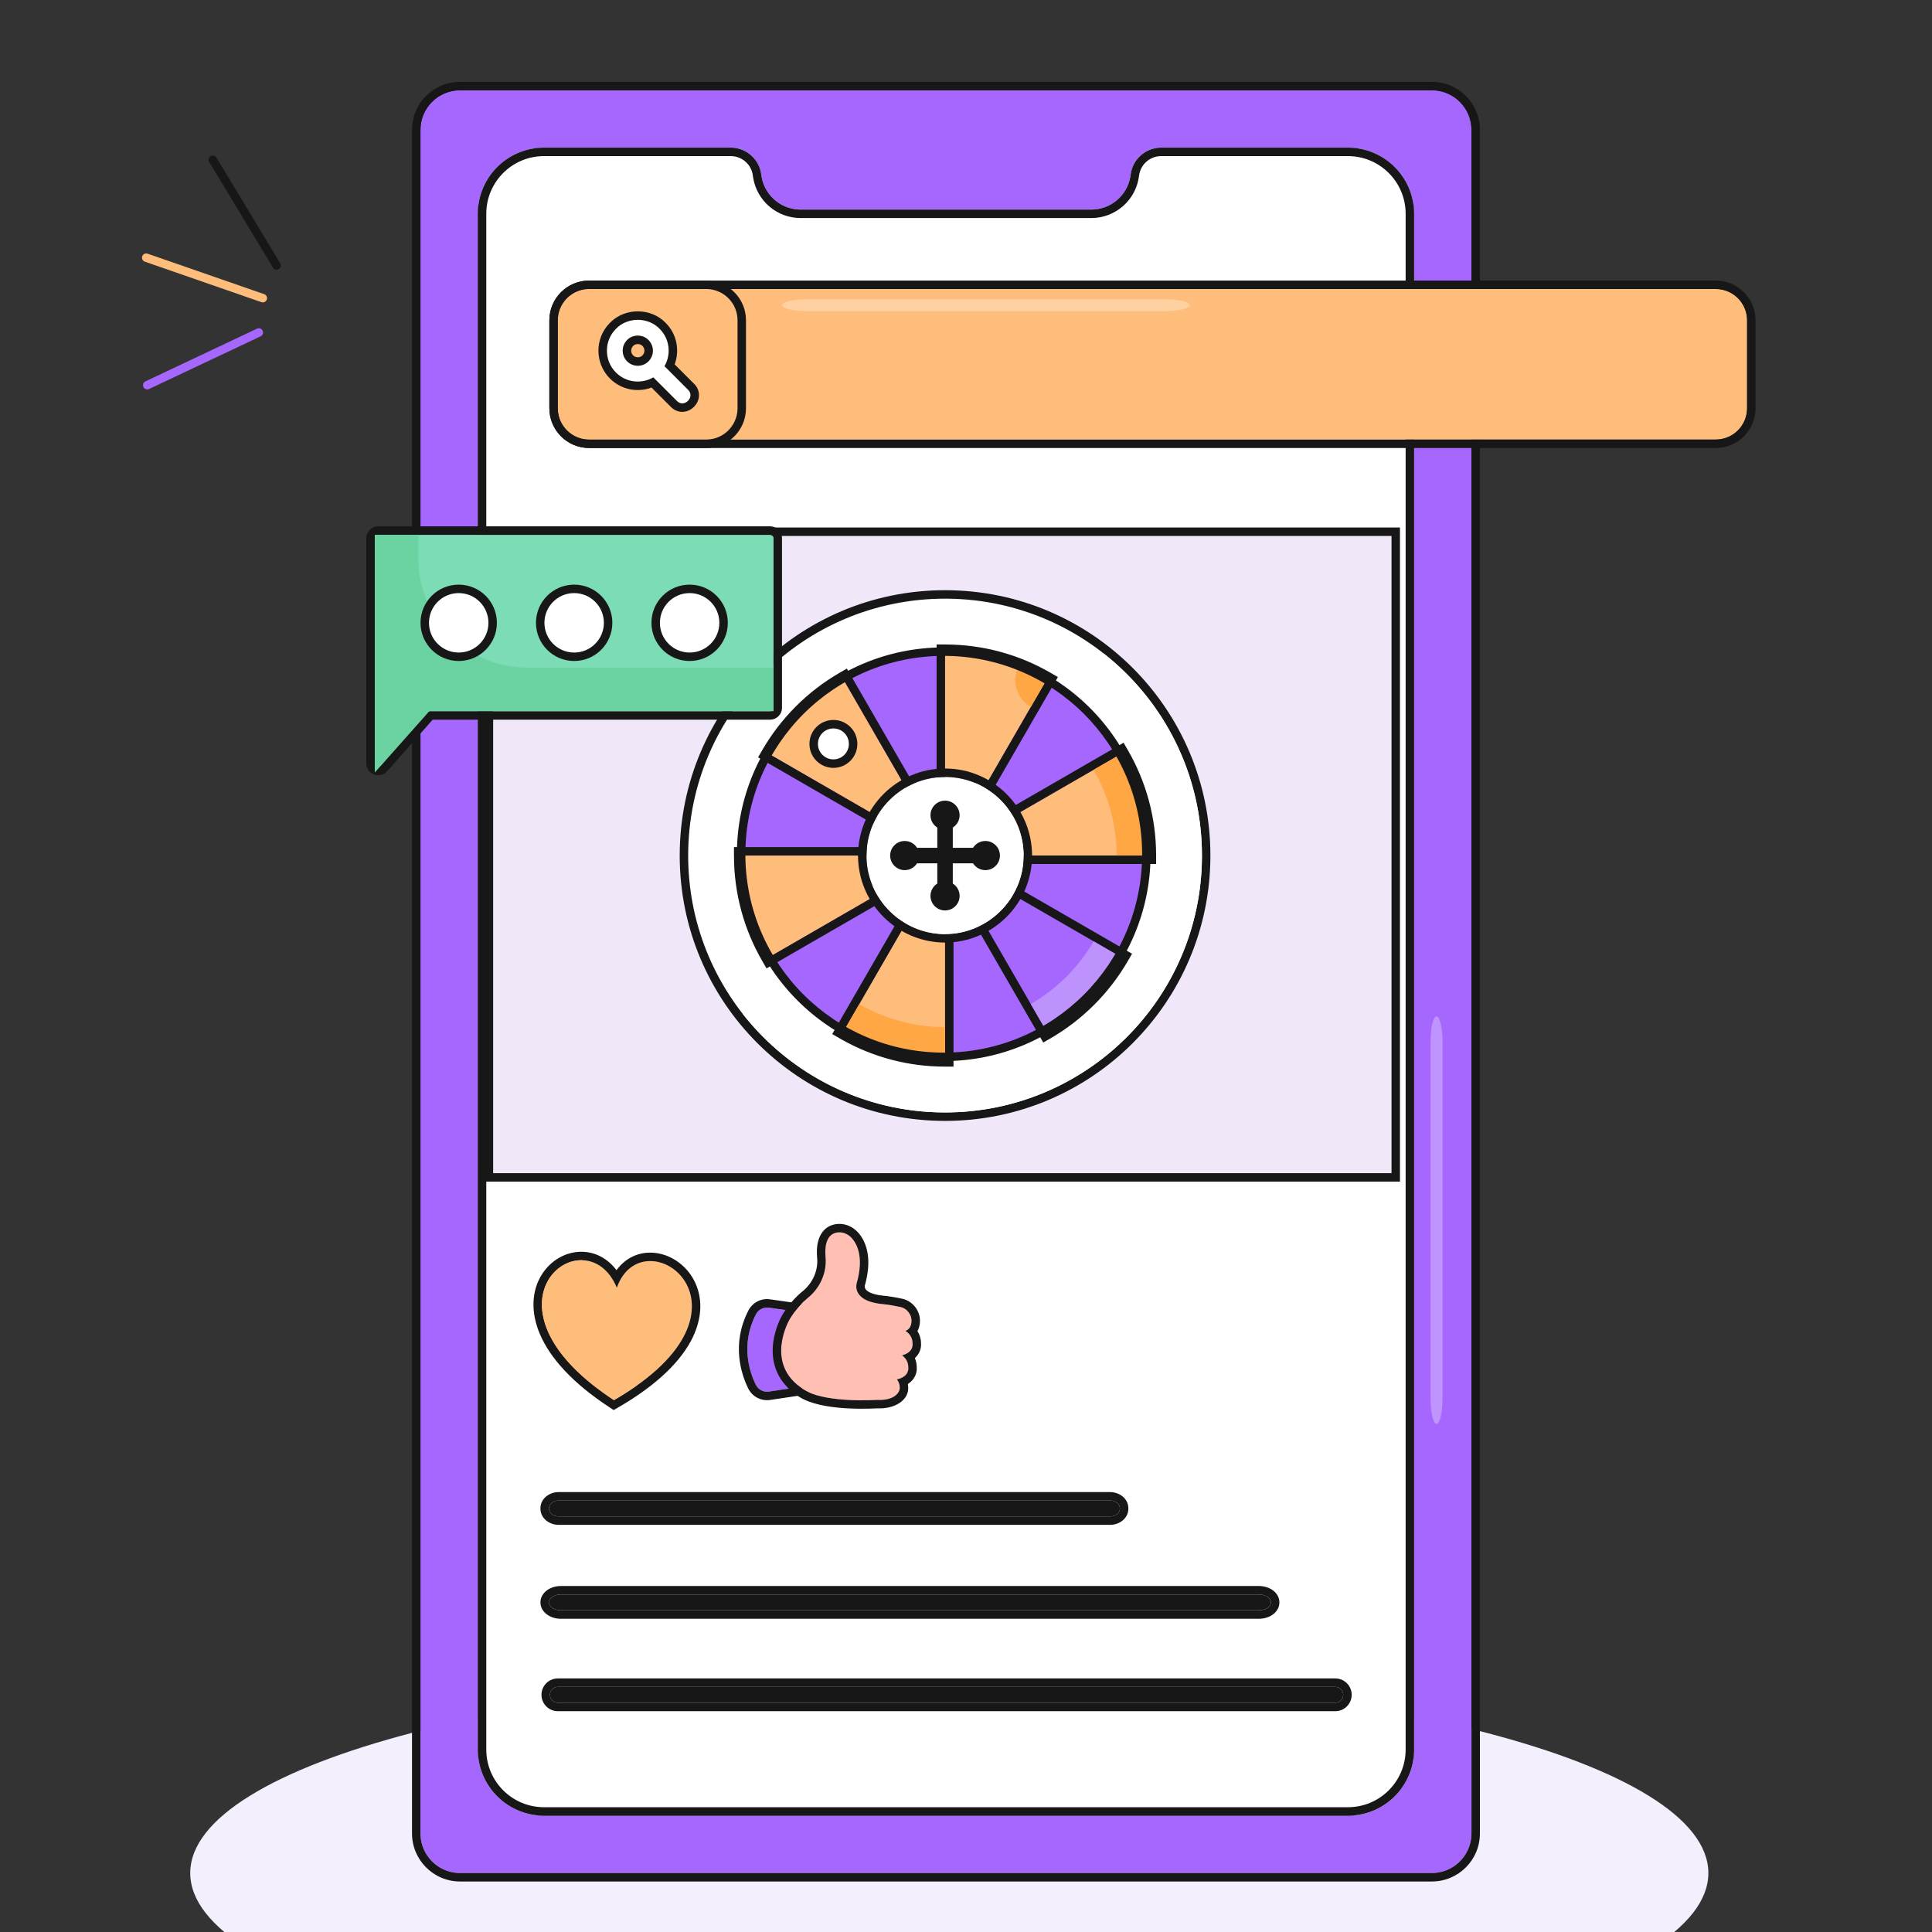 <svg width="457" height="457" viewBox="0 0 457 457" fill="none" xmlns="http://www.w3.org/2000/svg">
<rect x="0" y="0" width="457" height="457" fill="#333333" stroke="none"/>
<g clip-path="url(#clip0_1_12624)">
<path d="M404.099 443.054C404.099 468.982 323.712 490 224.55 490C125.387 490 45 468.982 45 443.054C45 417.126 125.387 396.107 224.55 396.107C323.712 396.107 404.099 417.126 404.099 443.054Z" fill="#F4EFFC"/>
<path d="M113.025 49.751C113.025 41.563 119.663 34.925 127.851 34.925H319.669C327.857 34.925 334.494 41.563 334.494 49.751V414.657C334.494 422.845 327.857 429.482 319.669 429.482H127.851C119.663 429.482 113.025 422.845 113.025 414.657V49.751Z" fill="white"/>
<path d="M111.025 414.657V49.751C111.025 40.458 118.558 32.925 127.851 32.925V34.925L127.468 34.93C119.457 35.133 113.025 41.691 113.025 49.751V414.657L113.03 415.04C113.23 422.923 119.584 429.277 127.468 429.477L127.851 429.482H319.669L320.052 429.477C327.935 429.278 334.289 422.923 334.489 415.04L334.494 414.657V49.751C334.494 41.691 328.063 35.133 320.052 34.93L319.669 34.925V32.925C328.961 32.925 336.494 40.458 336.494 49.751V414.657C336.494 423.949 328.961 431.482 319.669 431.482H127.851C118.558 431.482 111.025 423.949 111.025 414.657ZM319.669 32.925V34.925H127.851V32.925H319.669Z" fill="#171717"/>
<path d="M338.693 21.357H108.828C103.652 21.357 99.457 25.552 99.457 30.728V433.681C99.457 438.856 103.652 443.052 108.828 443.052H338.693C343.869 443.052 348.064 438.856 348.064 433.681V30.728C348.064 25.552 343.869 21.357 338.693 21.357ZM334.495 413.834C334.495 422.476 327.489 429.483 318.846 429.483H128.675C120.032 429.483 113.026 422.476 113.026 413.834V50.575C113.026 41.932 120.032 34.926 128.675 34.926H172.861C176.537 34.926 179.634 37.673 180.073 41.324C180.639 46.033 184.634 49.577 189.377 49.577H258.143C262.886 49.577 266.881 46.033 267.447 41.324C267.886 37.673 270.984 34.926 274.66 34.926H318.846C327.489 34.926 334.495 41.932 334.495 50.575V413.834Z" fill="#A567FD"/>
<path d="M97.457 433.68V30.728C97.457 24.448 102.548 19.357 108.828 19.357V21.357C103.652 21.357 99.457 25.553 99.457 30.728V433.68L99.469 434.163C99.712 438.955 103.554 442.797 108.346 443.04L108.828 443.052H338.693C343.707 443.051 347.801 439.114 348.052 434.163L348.064 433.68V30.728C348.064 25.714 344.127 21.62 339.175 21.369L338.693 21.357V19.357C344.973 19.357 350.064 24.448 350.064 30.728V433.68C350.064 439.961 344.973 445.051 338.693 445.052H108.828C102.548 445.052 97.457 439.961 97.457 433.68ZM318.846 427.482V429.482H128.675V427.482H318.846ZM332.495 413.834V50.575C332.495 43.037 326.384 36.926 318.846 36.926H274.66C272.079 36.927 269.892 38.794 269.469 41.316L269.433 41.562C268.745 47.276 263.898 51.577 258.143 51.577H189.377C183.801 51.577 179.077 47.541 178.163 42.093L178.087 41.562C177.769 38.917 175.525 36.926 172.86 36.926H128.675C121.137 36.926 115.026 43.037 115.026 50.575V413.834C115.026 421.372 121.137 427.482 128.675 427.482V429.482L128.271 429.477C119.949 429.266 113.242 422.559 113.031 414.238L113.026 413.834V50.575C113.026 42.068 119.815 35.146 128.271 34.931L128.675 34.926H172.86L173.203 34.934C176.728 35.099 179.648 37.788 180.073 41.324C180.622 45.886 184.388 49.354 188.935 49.566L189.377 49.577H258.143C262.738 49.577 266.63 46.251 267.384 41.761L267.447 41.324C267.873 37.788 270.793 35.099 274.317 34.934L274.66 34.926H318.846L319.25 34.931C327.706 35.146 334.495 42.067 334.495 50.575V413.834L334.49 414.238C334.279 422.56 327.572 429.266 319.25 429.477L318.846 429.482V427.482C326.384 427.482 332.495 421.372 332.495 413.834ZM338.693 19.357V21.357H108.828V19.357H338.693Z" fill="#171717"/>
<path d="M131.945 75.775C131.945 71.681 135.264 68.363 139.358 68.363H405.85C409.944 68.363 413.262 71.681 413.262 75.775V96.56C413.262 100.654 409.944 103.973 405.85 103.973H139.358C135.264 103.973 131.945 100.654 131.945 96.56V75.775Z" fill="#FFBD7B"/>
<path d="M129.945 96.56V75.776C129.945 70.577 134.16 66.363 139.358 66.363V68.363L138.977 68.373C135.06 68.571 131.945 71.81 131.945 75.776V96.56L131.955 96.941C132.147 100.731 135.186 103.771 138.977 103.963L139.357 103.972H405.85L406.231 103.963C410.022 103.771 413.061 100.731 413.253 96.941L413.263 96.56V75.776C413.263 71.81 410.148 68.571 406.231 68.373L405.85 68.363V66.363C411.048 66.363 415.263 70.577 415.263 75.776V96.56C415.263 101.758 411.048 105.972 405.85 105.972H139.357C134.159 105.972 129.945 101.758 129.945 96.56ZM405.85 66.363V68.363H139.358V66.363H405.85Z" fill="#171717"/>
<path d="M131.945 75.775C131.945 71.681 135.264 68.363 139.358 68.363H167.046C171.14 68.363 174.459 71.681 174.459 75.775V96.56C174.459 100.654 171.14 103.973 167.046 103.973H139.358C135.264 103.973 131.945 100.654 131.945 96.56V75.775Z" fill="#FFBD7B"/>
<path d="M129.945 96.56V75.776C129.945 70.577 134.16 66.363 139.358 66.363V68.363L138.977 68.373C135.06 68.571 131.945 71.81 131.945 75.776V96.56L131.955 96.941C132.147 100.731 135.186 103.771 138.977 103.963L139.357 103.972H167.046L167.428 103.963C171.218 103.771 174.257 100.731 174.449 96.941L174.459 96.56V75.776C174.459 71.81 171.344 68.571 167.428 68.373L167.046 68.363V66.363C172.244 66.363 176.459 70.577 176.459 75.776V96.56C176.459 101.758 172.244 105.972 167.046 105.972H139.357C134.159 105.972 129.945 101.758 129.945 96.56ZM167.046 66.363V68.363H139.358V66.363H167.046Z" fill="#171717"/>
<path d="M162.775 92.208L157.187 86.621C158.811 83.822 158.434 80.172 156.04 77.778C153.317 74.939 148.417 74.938 145.693 77.778C142.841 80.63 142.841 85.272 145.693 88.124C148.07 90.498 151.701 90.918 154.536 89.27L160.124 94.858C161.819 96.603 164.52 93.901 162.775 92.208ZM148.344 85.473C146.953 84.082 146.953 81.819 148.344 80.427C149.673 79.043 152.062 79.043 153.39 80.427C154.781 81.818 154.781 84.081 153.39 85.472C152 86.864 149.736 86.864 148.344 85.473Z" fill="white"/>
<path d="M144.587 76.06C148.147 72.736 154.083 72.848 157.483 76.392H157.482C160.119 79.051 160.811 82.902 159.59 86.194L164.167 90.772L164.321 90.929C165.064 91.729 165.404 92.725 165.33 93.729C165.255 94.74 164.774 95.615 164.153 96.236C163.532 96.857 162.657 97.338 161.645 97.413C160.584 97.491 159.532 97.106 158.71 96.271V96.272L154.111 91.673C150.775 92.917 146.921 92.176 144.28 89.54L144.279 89.538C140.655 85.914 140.645 80.028 144.25 76.392L144.587 76.06ZM156.04 77.777C153.317 74.939 148.417 74.938 145.693 77.777C142.84 80.63 142.841 85.271 145.693 88.124C148.07 90.497 151.7 90.918 154.536 89.27L160.124 94.858C161.766 96.548 164.352 94.065 162.926 92.369L162.774 92.208L157.187 86.62C158.811 83.821 158.434 80.171 156.04 77.777ZM148.344 80.427C149.673 79.043 152.061 79.043 153.389 80.426C154.781 81.818 154.781 84.081 153.389 85.472L153.257 85.598C151.904 86.821 149.832 86.821 148.477 85.599L148.344 85.473C146.996 84.126 146.954 81.959 148.218 80.56L148.344 80.427ZM151.947 81.811C151.44 81.283 150.461 81.249 149.894 81.713L149.787 81.812L149.772 81.827L149.759 81.841C149.149 82.451 149.148 83.448 149.758 84.058L149.877 84.166C150.493 84.666 151.405 84.629 151.975 84.058L152.083 83.939C152.583 83.325 152.547 82.412 151.975 81.84L151.961 81.826L151.947 81.811Z" fill="#171717"/>
<path d="M262.643 358.692H132.099C130.848 358.692 129.834 357.853 129.834 356.818C129.834 355.782 130.848 354.943 132.099 354.943H262.643C263.894 354.943 264.908 355.782 264.908 356.818C264.908 357.852 263.894 358.692 262.643 358.692Z" fill="#171717"/>
<path d="M132.1 354.943L131.868 354.953C130.725 355.049 129.834 355.847 129.834 356.817C129.834 357.788 130.725 358.586 131.868 358.682L132.1 358.691H262.643L262.874 358.682C263.941 358.592 264.788 357.891 264.896 357.009L264.908 356.817C264.908 355.847 264.017 355.049 262.874 354.953L262.643 354.943V352.943C264.627 352.943 266.908 354.339 266.908 356.817C266.908 359.294 264.628 360.691 262.643 360.691H132.1C130.177 360.691 127.977 359.382 127.841 357.047L127.834 356.817L127.841 356.589C127.976 354.254 130.177 352.943 132.1 352.943V354.943ZM262.643 352.943V354.943H132.1V352.943H262.643Z" fill="#171717"/>
<path d="M297.77 380.909H132.699C131.116 380.909 129.834 380.07 129.834 379.034C129.834 377.999 131.116 377.16 132.699 377.16H297.77C299.352 377.16 300.635 377.999 300.635 379.034C300.635 380.069 299.352 380.909 297.77 380.909Z" fill="#171717"/>
<path d="M132.698 377.16L132.405 377.17C130.961 377.266 129.834 378.064 129.834 379.034C129.834 380.005 130.961 380.802 132.405 380.898L132.698 380.908H297.77L298.062 380.898C299.411 380.809 300.483 380.107 300.62 379.226L300.635 379.034C300.635 378.064 299.507 377.266 298.062 377.17L297.77 377.16V375.16C298.893 375.16 300.002 375.454 300.891 376.035C301.762 376.605 302.635 377.622 302.635 379.034C302.635 380.446 301.761 381.464 300.891 382.033C300.003 382.614 298.893 382.908 297.77 382.908H132.698C131.575 382.908 130.466 382.614 129.578 382.033C128.762 381.499 127.943 380.572 127.844 379.295L127.834 379.034L127.844 378.774C127.943 377.497 128.762 376.569 129.578 376.035C130.466 375.454 131.575 375.16 132.698 375.16V377.16ZM297.77 375.16V377.16H132.698V375.16H297.77Z" fill="#171717"/>
<path d="M315.855 402.768H131.955C130.92 402.768 130.081 401.929 130.081 400.894C130.081 399.858 130.92 399.02 131.955 399.02H315.855C316.891 399.02 317.73 399.858 317.73 400.894C317.73 401.929 316.891 402.768 315.855 402.768Z" fill="#171717"/>
<path d="M131.955 399.02L131.764 399.029C130.818 399.125 130.081 399.923 130.081 400.894C130.081 401.864 130.818 402.662 131.764 402.758L131.955 402.768H315.855L316.047 402.758C316.929 402.668 317.63 401.967 317.72 401.085L317.729 400.894C317.729 399.923 316.992 399.125 316.047 399.029L315.855 399.02V397.02C317.995 397.02 319.729 398.754 319.729 400.894C319.729 403.033 317.995 404.768 315.855 404.768H131.955C129.882 404.767 128.19 403.14 128.086 401.093L128.081 400.894L128.086 400.694C128.19 398.647 129.882 397.02 131.955 397.02V399.02ZM315.855 397.02V399.02H131.955V397.02H315.855Z" fill="#171717"/>
<path d="M181.849 309.324L189.233 310.372V328.069L181.867 329.169C180.591 329.359 179.343 328.697 178.776 327.538C177.267 324.458 175.145 318.042 178.808 310.898C179.38 309.779 180.603 309.147 181.849 309.324Z" fill="#A567FD"/>
<path d="M181.85 309.324C180.604 309.147 179.381 309.779 178.809 310.898C175.146 318.041 177.267 324.458 178.776 327.537C179.308 328.625 180.438 329.275 181.629 329.195L181.867 329.168L189.234 328.07V310.371L181.85 309.324ZM191.234 329.793L182.162 331.147C180.083 331.456 178.057 330.421 177.071 328.596L176.98 328.417C175.337 325.064 172.956 317.928 177.028 309.986C177.991 308.104 180.044 307.048 182.13 307.343L191.234 308.635V329.793Z" fill="#171717"/>
<path d="M215.855 317.828C215.902 316.615 215.232 315.425 214.169 314.837C215.032 314.464 215.462 313.857 215.589 312.821C215.815 311.159 214.607 309.487 212.967 309.157C211.268 308.788 209.802 308.565 208.532 308.453C201.404 307.69 202.624 303.617 202.624 303.617C204.322 297.688 202.886 294.519 201.587 292.984C200.748 291.992 199.487 291.388 198.198 291.519C195.175 291.828 195.114 295.458 195.272 297.253C195.653 300.998 193.989 304.697 191.046 307.048C188.302 309.264 186.73 312.147 186.73 312.147C186.73 312.147 180.956 322.048 189.233 328.067C193.078 331.461 203.225 331.351 207.525 331.136C211.663 331.333 212.976 329.238 212.819 328.122C212.842 327.469 212.56 326.835 212.158 326.288C215.235 325.591 214.843 323.472 214.843 323.472C214.888 322.332 214.3 321.227 213.357 320.594C216.221 319.852 215.855 317.828 215.855 317.828Z" fill="#FFC0B3"/>
<path d="M198.377 289.504C200.274 289.443 201.994 290.369 203.113 291.692H203.114L203.281 291.896C204.998 294.059 206.341 297.902 204.547 304.167L204.544 304.179L204.547 304.168L204.557 304.133C204.553 304.156 204.546 304.209 204.545 304.281C204.544 304.426 204.569 304.617 204.675 304.818C204.831 305.115 205.539 306.118 208.733 306.462C210.094 306.583 211.636 306.821 213.391 307.202H213.39C216.027 307.749 217.926 310.36 217.573 313.064L217.574 313.065C217.5 313.671 217.335 314.287 217.016 314.862C217.553 315.703 217.854 316.692 217.854 317.708C217.855 317.725 217.858 317.743 217.859 317.761C217.87 317.893 217.876 318.062 217.865 318.259C217.845 318.651 217.761 319.177 217.508 319.746C217.265 320.292 216.899 320.802 216.399 321.245C216.688 321.901 216.844 322.619 216.843 323.359C216.844 323.374 216.846 323.39 216.848 323.406C216.859 323.542 216.865 323.717 216.854 323.921C216.832 324.328 216.741 324.875 216.469 325.461C216.127 326.197 215.567 326.853 214.764 327.368C214.798 327.58 214.817 327.8 214.818 328.027C215.091 330.942 212 333.311 207.533 333.137C205.328 333.244 201.652 333.323 198.002 332.944C196.151 332.751 194.257 332.437 192.539 331.926C190.877 331.432 189.242 330.714 187.982 329.629C183.155 326.076 182.425 321.302 182.894 317.599C183.126 315.767 183.647 314.17 184.102 313.04C184.331 312.472 184.547 312.012 184.71 311.688C184.791 311.526 184.86 311.396 184.91 311.304C184.935 311.258 184.956 311.22 184.972 311.193C184.979 311.179 184.985 311.168 184.99 311.159L184.997 311.148C185 311.143 185.002 311.138 185.005 311.133C185.022 311.104 185.044 311.064 185.073 311.014C185.131 310.914 185.214 310.774 185.321 310.603C185.535 310.261 185.846 309.788 186.249 309.242C187.049 308.157 188.243 306.74 189.789 305.492L189.798 305.485C192.243 303.532 193.59 300.484 193.282 297.456L193.28 297.442L193.279 297.428C193.193 296.45 193.141 294.775 193.637 293.221C193.891 292.424 194.321 291.559 195.058 290.851C195.821 290.117 196.814 289.651 197.995 289.53L198.377 289.504ZM198.198 291.519L197.924 291.558C195.172 292.053 195.119 295.513 195.272 297.252C195.653 300.998 193.99 304.697 191.046 307.048C188.314 309.254 186.743 312.122 186.73 312.147C186.73 312.147 180.956 322.048 189.232 328.067C193.078 331.461 203.226 331.351 207.525 331.136C211.662 331.332 212.976 329.238 212.818 328.123C212.842 327.469 212.56 326.835 212.158 326.289C215.209 325.597 214.85 323.509 214.844 323.472C214.888 322.332 214.3 321.227 213.357 320.593C216.208 319.855 215.859 317.846 215.856 317.828C215.902 316.615 215.232 315.426 214.17 314.837C215.032 314.464 215.462 313.856 215.589 312.821C215.815 311.159 214.607 309.487 212.967 309.157C211.481 308.834 210.173 308.623 209.018 308.5L208.531 308.453C202.295 307.785 202.45 304.583 202.586 303.793L202.624 303.617C204.322 297.688 202.885 294.519 201.587 292.984C200.748 291.993 199.487 291.387 198.198 291.519Z" fill="#171717"/>
<path d="M145.903 304.614C138.62 286.963 110.356 308.302 145.228 331.189C182.947 309.352 152.086 287.084 145.903 304.614Z" fill="#FFBD7B"/>
<path d="M137.901 296.103C140.886 296.221 143.719 297.665 145.829 300.447C147.838 297.699 150.679 296.335 153.688 296.3C157.62 296.255 161.507 298.489 163.731 302.087C166.004 305.765 166.503 310.771 163.923 316.215C161.372 321.598 155.858 327.345 146.23 332.919L145.162 333.538L144.13 332.861C135.213 327.008 130.108 321.113 127.762 315.694C125.399 310.236 125.86 305.283 128.045 301.666C130.197 298.103 133.981 295.948 137.901 296.103ZM145.904 304.614C138.677 287.101 110.796 307.971 144.422 330.653L145.228 331.189C182.947 309.352 152.087 287.084 145.904 304.614Z" fill="#171717"/>
<path d="M137.695 298.097C128.35 297.874 119.189 314.097 145.226 331.185C147.257 330.009 149.079 328.832 150.727 327.659C132.442 315.211 132.626 303.342 137.695 298.097Z" fill="#FFBD7B"/>
<path d="M116.655 126.779H329.15V277.502H116.655V126.779Z" fill="#F0E8F9"/>
<path d="M329.149 126.779H116.655V277.502H329.149V126.779ZM331.149 279.502H114.655V124.779H331.149V279.502Z" fill="#171717"/>
<path d="M223.544 263.14C257.105 263.14 284.311 235.934 284.311 202.374C284.311 168.813 257.105 141.607 223.544 141.607C189.984 141.607 162.778 168.813 162.778 202.374C162.778 235.934 189.984 263.14 223.544 263.14Z" fill="white"/>
<path d="M284.311 202.374C284.311 169.076 257.528 142.033 224.33 141.612L223.545 141.607C189.985 141.607 162.778 168.814 162.778 202.374L162.783 203.159C163.201 236.096 189.822 262.717 222.759 263.135L223.545 263.14C256.843 263.139 283.885 236.357 284.306 203.159L284.311 202.374ZM286.311 202.374C286.31 237.038 258.209 265.139 223.545 265.14C188.88 265.14 160.779 237.039 160.778 202.374C160.778 167.709 188.88 139.607 223.545 139.607C258.209 139.608 286.311 167.709 286.311 202.374Z" fill="#171717"/>
<path d="M223.544 263.139C257.104 263.139 284.31 235.933 284.31 202.373C284.31 182.954 275.201 165.663 261.023 154.539C258.465 157.42 258.565 161.832 261.325 164.592C271.416 174.684 276.974 188.101 276.974 202.373C276.974 216.644 271.416 230.062 261.325 240.154C251.233 250.245 237.815 255.803 223.544 255.803C209.272 255.803 195.855 250.245 185.763 240.154C183.003 237.393 178.591 237.294 175.71 239.853C186.834 254.03 204.125 263.139 223.544 263.139Z" fill="white"/>
<path d="M265.042 178.415C260.831 171.15 254.768 165.087 247.503 160.876L223.544 154.445C214.823 154.445 206.638 156.788 199.586 160.876L182.047 178.415C177.959 185.467 175.616 193.652 175.616 202.373L182.047 226.332C186.258 233.597 192.321 239.66 199.586 243.871L223.544 250.301C232.266 250.301 240.45 247.959 247.503 243.871L265.042 226.332C269.13 219.279 271.473 211.095 271.473 202.373L265.042 178.415Z" fill="#A567FD"/>
<path d="M175.616 202.377C175.616 211.099 177.959 219.283 182.047 226.336L223.544 202.377H175.616Z" fill="#FFBD7B"/>
<path d="M231.009 200.377L181.318 229.066L180.316 227.339C176.057 219.991 173.616 211.461 173.616 202.377V200.377H231.009ZM175.616 202.377C175.616 210.826 177.815 218.771 181.669 225.671L182.047 226.336L223.544 202.377H175.616Z" fill="#171717"/>
<path d="M199.586 160.879C192.321 165.09 186.258 171.153 182.047 178.418L223.545 202.376L199.586 160.879Z" fill="#FFBD7B"/>
<path d="M229.009 207.841L179.312 179.148L180.316 177.415C184.702 169.848 191.016 163.534 198.583 159.148L200.316 158.144L229.009 207.841ZM199.586 160.879C192.321 165.09 186.258 171.153 182.047 178.418L223.545 202.377L199.586 160.879Z" fill="#171717"/>
<path d="M247.503 160.88C240.45 156.792 232.266 154.449 223.544 154.449V202.377L247.503 160.88Z" fill="#FFBD7B"/>
<path d="M223.544 152.449C232.628 152.449 241.158 154.89 248.506 159.149L250.233 160.15L221.544 209.842V152.449H223.544ZM223.544 202.377L247.503 160.88C240.45 156.792 232.266 154.449 223.544 154.449V202.377Z" fill="#171717"/>
<path d="M199.586 243.871C206.639 247.959 214.823 250.301 223.545 250.301V202.373L199.586 243.871Z" fill="#FFBD7B"/>
<path d="M199.586 243.871C206.639 247.959 214.823 250.301 223.545 250.301V202.373L199.586 243.871Z" fill="#FFBD7B"/>
<path d="M223.545 202.373L199.586 243.871C206.639 247.959 214.823 250.302 223.545 250.302V202.373ZM225.545 252.302H223.545C214.745 252.302 206.465 250.011 199.275 245.995L198.583 245.601L196.855 244.6L225.545 194.909V252.302Z" fill="#171717"/>
<path d="M223.544 202.375H271.472C271.472 193.653 269.129 185.469 265.041 178.416L223.544 202.375Z" fill="#FFBD7B"/>
<path d="M266.771 177.413C271.031 184.761 273.472 193.291 273.472 202.375V204.375H216.08L265.771 175.686L266.771 177.413ZM223.544 202.375H271.472C271.472 193.653 269.129 185.469 265.041 178.416L223.544 202.375Z" fill="#171717"/>
<path d="M247.504 243.871C254.769 239.66 260.832 233.597 265.043 226.332L223.545 202.373L247.504 243.871Z" fill="#A567FD"/>
<path d="M267.777 225.602L266.773 227.334C262.388 234.901 256.074 241.215 248.507 245.601L246.773 246.605L218.081 196.909L267.777 225.602ZM247.504 243.87C254.769 239.659 260.832 233.596 265.043 226.331L223.545 202.373L247.504 243.87Z" fill="#171717"/>
<path d="M240.893 157.699C239.245 161.12 240.485 165.287 243.825 167.223C243.828 167.225 243.832 167.227 243.835 167.229L247.503 160.876C245.396 159.655 243.186 158.593 240.893 157.699Z" fill="#FFA645"/>
<path d="M203.254 237.518L199.586 243.87C206.639 247.958 214.823 250.301 223.545 250.301V242.965C216.42 242.965 209.407 241.083 203.265 237.523C203.261 237.521 203.257 237.519 203.254 237.518Z" fill="#FFA645"/>
<path d="M247.502 243.871C254.768 239.66 260.831 233.597 265.042 226.332L258.688 222.664C255.061 228.917 249.888 233.987 243.822 237.497L247.502 243.871Z" fill="#BE92FD"/>
<path d="M258.668 182.096C262.187 188.178 264.137 195.157 264.137 202.375H271.473C271.473 193.653 269.13 185.469 265.042 178.416L258.668 182.096Z" fill="#FFA645"/>
<path d="M223.543 220.956C213.446 220.956 204.959 212.701 204.959 202.372C204.959 192.124 213.296 183.787 223.543 183.787C233.791 183.787 242.128 192.124 242.128 202.372C242.128 212.731 233.611 220.956 223.543 220.956Z" fill="white"/>
<path d="M242.128 202.371C242.128 192.284 234.049 184.048 224.022 183.793L223.543 183.787C213.296 183.787 204.959 192.124 204.959 202.371L204.965 202.854C205.22 212.797 213.339 220.702 223.071 220.95L223.543 220.956C233.454 220.956 241.862 212.986 242.122 202.855L242.128 202.371ZM244.128 202.371C244.128 213.855 234.695 222.956 223.543 222.956C212.357 222.956 202.959 213.821 202.959 202.371C202.959 191.02 212.191 181.787 223.543 181.787C234.895 181.787 244.128 191.019 244.128 202.371Z" fill="#171717"/>
<path d="M242.129 202.373C242.129 194.613 237.346 187.952 230.574 185.174C228.677 188.023 228.985 191.906 231.498 194.42C235.884 198.805 235.884 205.942 231.498 210.327C227.113 214.713 219.976 214.713 215.591 210.327C213.079 207.815 209.199 207.506 206.35 209.399C209.153 216.204 215.883 220.958 223.544 220.958C233.612 220.958 242.129 212.732 242.129 202.373Z" fill="white"/>
<path d="M233.08 198.928C231.851 198.928 230.775 199.573 230.165 200.541H225.377V195.754C226.346 195.143 226.991 194.067 226.991 192.838C226.991 190.934 225.447 189.391 223.543 189.391C221.639 189.391 220.096 190.934 220.096 192.838C220.096 194.067 220.741 195.144 221.709 195.754V200.541H216.922C216.311 199.573 215.235 198.928 214.006 198.928C212.102 198.928 210.559 200.471 210.559 202.375C210.559 204.279 212.103 205.823 214.006 205.823C215.235 205.823 216.312 205.178 216.922 204.209H221.709V208.997C220.741 209.607 220.096 210.683 220.096 211.912C220.096 213.816 221.639 215.36 223.543 215.36C225.447 215.36 226.991 213.816 226.991 211.912C226.991 210.683 226.346 209.607 225.377 208.997V204.209H230.165C230.775 205.178 231.851 205.823 233.08 205.823C234.984 205.823 236.528 204.279 236.528 202.375C236.528 200.471 234.984 198.928 233.08 198.928Z" fill="#171717"/>
<path d="M197.135 179.635C199.161 179.635 200.803 177.993 200.803 175.967C200.803 173.941 199.161 172.299 197.135 172.299C195.109 172.299 193.467 173.941 193.467 175.967C193.467 177.993 195.109 179.635 197.135 179.635Z" fill="white"/>
<path d="M200.803 175.967C200.803 174.004 199.261 172.402 197.323 172.304L197.135 172.299C195.109 172.299 193.467 173.941 193.467 175.967L193.472 176.155C193.567 178.031 195.071 179.535 196.946 179.63L197.135 179.635C199.097 179.635 200.7 178.094 200.798 176.155L200.803 175.967ZM202.803 175.967C202.803 179.097 200.265 181.635 197.135 181.635C194.004 181.635 191.467 179.097 191.467 175.967C191.467 172.836 194.004 170.299 197.135 170.299C200.265 170.299 202.803 172.836 202.803 175.967Z" fill="#171717"/>
<path d="M270.162 202.066C270.162 176.15 249.152 155.141 223.235 155.141C197.319 155.141 176.31 176.15 176.31 202.066C176.31 227.983 197.319 248.993 223.235 248.993C249.152 248.993 270.162 227.983 270.162 202.066ZM272.162 202.066C272.162 229.088 250.256 250.993 223.235 250.993C196.214 250.993 174.31 229.087 174.31 202.066C174.31 175.046 196.214 153.141 223.235 153.141C250.256 153.141 272.162 175.045 272.162 202.066Z" fill="#171717"/>
<path d="M88.652 180.551C88.652 181.31 89.591 181.665 90.094 181.096L101.2 168.509C101.356 168.332 101.581 168.23 101.817 168.23H182.151C182.606 168.23 182.975 167.861 182.975 167.406V127.328C182.975 126.873 182.606 126.504 182.151 126.504H89.476C89.021 126.504 88.652 126.873 88.652 127.328V180.551Z" fill="#7BDCB5"/>
<path d="M182.975 167.406V127.327C182.974 126.901 182.651 126.55 182.235 126.508L182.151 126.504V124.504C183.711 124.504 184.974 125.768 184.975 127.327V167.406C184.975 168.966 183.711 170.23 182.151 170.23H102.348L91.594 182.42C89.873 184.371 86.653 183.153 86.652 180.552V127.327C86.653 125.768 87.916 124.504 89.476 124.504V126.504C89.021 126.504 88.653 126.873 88.652 127.327V180.552C88.653 181.263 89.478 181.62 89.995 181.192L90.094 181.097L101.199 168.509C101.336 168.354 101.526 168.256 101.729 168.234L101.817 168.23H182.151L182.235 168.226C182.623 168.186 182.931 167.878 182.971 167.49L182.975 167.406ZM182.151 124.504V126.504H89.476V124.504H182.151Z" fill="#171717"/>
<path d="M182.975 157.922H124.731C110.498 157.922 98.96 146.384 98.96 132.152V126.504H88.652V182.73L101.537 168.23H182.975V157.922Z" fill="#6BD3A1"/>
<path d="M135.813 155.355C140.249 155.355 143.845 151.759 143.845 147.323C143.845 142.887 140.249 139.291 135.813 139.291C131.377 139.291 127.781 142.887 127.781 147.323C127.781 151.759 131.377 155.355 135.813 155.355Z" fill="white"/>
<path d="M142.846 147.323C142.846 143.44 139.697 140.291 135.813 140.291C131.93 140.291 128.781 143.44 128.781 147.323C128.781 151.207 131.93 154.355 135.813 154.355C139.697 154.355 142.846 151.207 142.846 147.323ZM144.846 147.323C144.846 152.311 140.802 156.355 135.813 156.355C130.825 156.355 126.781 152.311 126.781 147.323C126.781 142.335 130.825 138.291 135.813 138.291C140.802 138.291 144.846 142.335 144.846 147.323Z" fill="#171717"/>
<path d="M163.126 155.355C167.562 155.355 171.158 151.759 171.158 147.323C171.158 142.887 167.562 139.291 163.126 139.291C158.69 139.291 155.094 142.887 155.094 147.323C155.094 151.759 158.69 155.355 163.126 155.355Z" fill="white"/>
<path d="M170.158 147.323C170.158 143.44 167.01 140.291 163.126 140.291C159.242 140.291 156.094 143.44 156.094 147.323C156.094 151.207 159.242 154.355 163.126 154.355C167.009 154.355 170.158 151.207 170.158 147.323ZM172.158 147.323C172.158 152.311 168.114 156.355 163.126 156.355C158.138 156.355 154.094 152.311 154.094 147.323C154.094 142.335 158.138 138.291 163.126 138.291C168.114 138.291 172.158 142.335 172.158 147.323Z" fill="#171717"/>
<path d="M108.503 155.355C112.939 155.355 116.535 151.759 116.535 147.323C116.535 142.887 112.939 139.291 108.503 139.291C104.067 139.291 100.471 142.887 100.471 147.323C100.471 151.759 104.067 155.355 108.503 155.355Z" fill="white"/>
<path d="M115.535 147.323C115.535 143.44 112.387 140.291 108.503 140.291C104.619 140.291 101.471 143.44 101.471 147.323C101.471 151.207 104.619 154.355 108.503 154.355C112.386 154.355 115.535 151.207 115.535 147.323ZM117.535 147.323C117.535 152.311 113.491 156.355 108.503 156.355C103.515 156.355 99.471 152.311 99.471 147.323C99.471 142.335 103.515 138.291 108.503 138.291C113.491 138.291 117.535 142.335 117.535 147.323Z" fill="#171717"/>
<path d="M34.165 61.858C33.706 61.644 33.474 61.113 33.644 60.624C33.813 60.135 34.325 59.862 34.818 59.979L34.916 60.008L62.494 69.584C63.015 69.765 63.291 70.335 63.11 70.856C62.929 71.378 62.359 71.654 61.838 71.473L34.26 61.897L34.165 61.858Z" fill="#FFBD7B"/>
<path d="M49.486 38.318C49.201 37.845 49.353 37.23 49.826 36.945C50.298 36.659 50.913 36.811 51.199 37.284L66.286 62.276C66.571 62.749 66.419 63.363 65.947 63.649C65.474 63.934 64.859 63.782 64.574 63.309L49.486 38.318Z" fill="#171717"/>
<path d="M35.257 92.018C34.758 92.254 34.162 92.04 33.926 91.541C33.69 91.042 33.904 90.446 34.403 90.21L60.799 77.741C61.298 77.505 61.894 77.719 62.13 78.218C62.366 78.717 62.153 79.313 61.653 79.549L35.257 92.018Z" fill="#A567FD"/>
<path d="M339.801 240.405C339.019 240.405 338.385 243.103 338.385 246.432V330.8C338.385 334.128 339.019 336.826 339.801 336.826C340.583 336.826 341.217 334.128 341.217 330.8V246.432C341.217 243.103 340.583 240.405 339.801 240.405Z" fill="white" fill-opacity="0.3"/>
<path d="M281.436 72.191C281.436 71.409 278.738 70.775 275.41 70.775L191.042 70.775C187.714 70.775 185.016 71.409 185.016 72.191C185.016 72.973 187.714 73.607 191.042 73.607L275.41 73.607C278.738 73.607 281.436 72.973 281.436 72.191Z" fill="white" fill-opacity="0.3"/>
</g>
<defs>
<clipPath id="clip0_1_12624">
<rect width="457" height="457" fill="white"/>
</clipPath>
</defs>
</svg>
